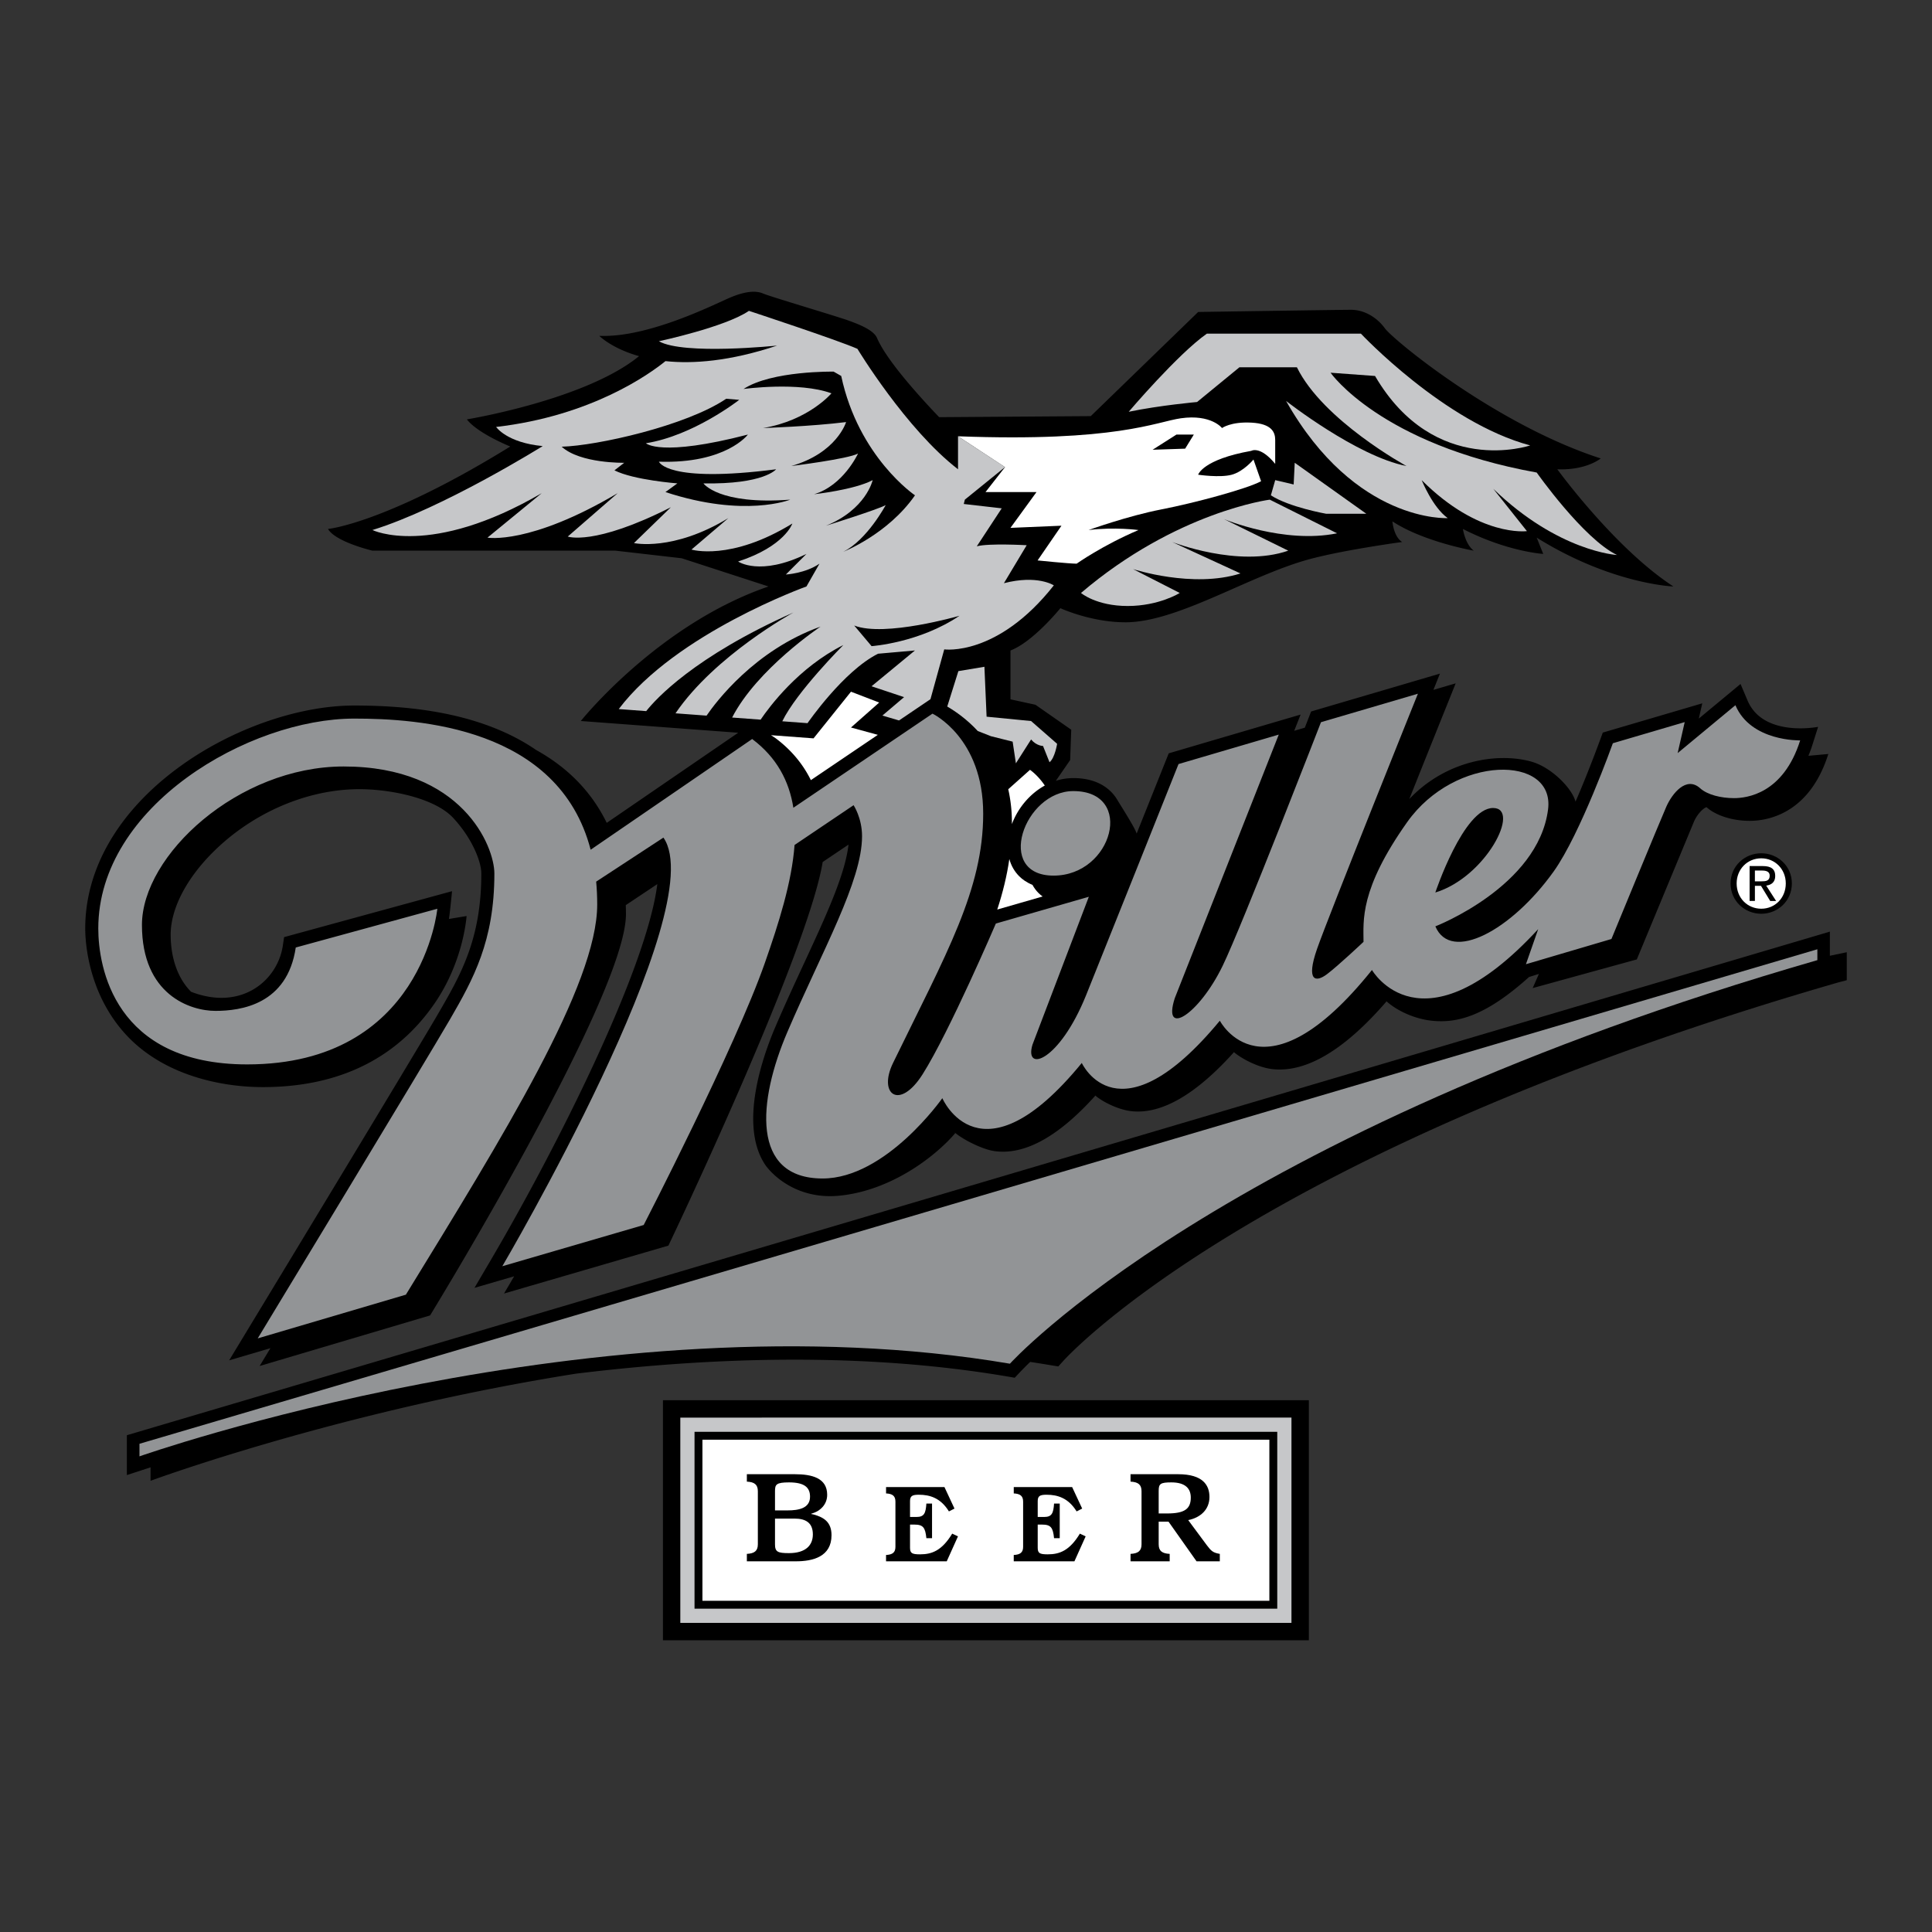 <svg xmlns="http://www.w3.org/2000/svg" width="2500" height="2500" viewBox="0 0 192.756 192.756"><rect x="0" y="0" width="192.756" height="192.756" fill="#333333" stroke="none"/><g fill-rule="evenodd" clip-rule="evenodd"><path fill="#fff" fill-opacity="0" d="M0 0h192.756v192.756H0V0z"/><path d="M180.426 75.408c.148-.36.289-.741.416-1.148l.551-1.742s-5.506 1.096-7.057-2.669l-.682-1.609-4.164 3.453.346-1.521-9.926 2.919s-1.32 3.683-2.719 6.888c-.361-1.349-2.414-3.442-4.432-3.999-3.359-.927-8.494-.121-12.152 3.741 1.949-4.885 3.59-8.962 3.627-9.057l1-2.487-2.223.653.654-1.623-12.855 3.778-.627 1.616-1.059.311.639-1.619-13.158 3.867-3.203 8.013c-.086-.465-1.76-3.081-1.916-3.35-.473-.819-1.674-2.193-4.402-2.193a5.76 5.76 0 0 0-1.742.272l1.426-2.068.109-3.031-3.572-2.49-2.49-.541V64.9c2.273-.866 4.979-4.222 4.979-4.222s3.031 1.408 6.496 1.408c5.195 0 12.34-4.655 18.295-6.279 3.471-.947 9.309-1.732 9.309-1.732-.865-.542-.973-2.057-.973-2.057 3.139 2.057 8.117 2.922 8.117 2.922-.865-.649-1.082-2.165-1.082-2.165 4.439 2.273 8.012 2.49 8.012 2.49l-.65-1.624c7.469 4.655 13.641 4.872 13.641 4.872-5.846-3.789-11.584-11.691-11.584-11.691 2.924.108 4.33-1.083 4.33-1.083-10.393-3.355-20.676-11.8-21.541-12.99-.867-1.19-2.166-1.84-3.357-1.84-1.189 0-15.264.216-15.264.216l-10.717 10.392-15.128.105c-2.091-2.189-5.262-5.717-6.197-7.899-.325-.758-1.624-1.299-2.815-1.732s-7.794-2.382-8.552-2.706c-.758-.325-1.84-.217-3.356.433s-8.119 4.005-12.99 3.789c0 0 1.227 1.251 3.971 2.026-5.347 4.371-17.178 6.309-17.178 6.309 1.083 1.407 4.33 2.706 4.33 2.706-12.449 7.686-18.187 8.227-18.187 8.227.757 1.299 4.438 2.165 4.438 2.165h24.249l6.603.758 8.661 2.815C65.632 62.3 57.947 71.935 57.947 71.935l15.703 1.171-13.116 8.991c-1.495-3.066-3.852-5.5-7.049-7.273-1.385-.952-2.959-1.756-4.724-2.408-3.689-1.363-8.08-2.026-13.422-2.026-5.588 0-12.279 2.352-17.46 6.136-6.046 4.415-9.375 10.134-9.375 16.104 0 1.965.543 6.793 4.089 10.624 3.676 3.971 9.339 5.207 13.633 5.207 9.617 0 14.549-4.592 17.133-8.35 2.868-4.171 3.177-8.546 3.193-8.718l-1.764.292c.097-.528.312-2.772.312-2.772l-16.756 4.585-.124.839c-.52 3.51-4.157 6.555-9.157 4.612-1.264-1.264-2.035-3.262-2.035-5.701 0-2.544 1.529-5.533 4.196-8.2 3.952-3.952 9.421-6.312 14.629-6.312 3.108 0 7.533.884 9.375 2.879 1.966 2.13 2.794 4.433 2.794 5.533 0 6.551-2.065 10.119-4.252 13.896-2.286 3.947-19.002 31.531-19.17 31.809l-1.738 2.869 4.119-1.215-1.078 1.779 17.006-5.045S62.451 99.389 62.451 91.21c0-.303-.007-.605-.017-.905l3.147-2.098c-1.052 8.427-10.004 26.255-16.587 37.462l-1.657 2.822 3.959-1.154-1.01 1.719 16.401-4.781s13.884-29.066 15.391-38.272l2.576-1.736c-.327 2.973-2.253 7.132-4.452 11.88-.933 2.015-1.898 4.099-2.842 6.302-1.195 2.787-3.688 9.709-1.035 13.734.49.742 2.946 3.545 7.412 3.111 5.005-.484 9.409-3.732 11.565-6.232-.081-.041-.159-.092.018-.02.068.045.084.061.074.061.785.629 2.613 1.572 3.822 1.742 2.982.422 6.357-1.404 10.062-5.529-.047-.023-.092-.047.006-.008.064.035.055.033.025.021.711.604 2.209 1.352 3.457 1.518 3.01.398 6.482-1.576 10.338-5.863-.047-.023-.092-.049.006-.008.064.037.055.035.025.021.799.66 2.438 1.533 3.885 1.678 3.344.334 7.143-1.941 11.311-6.762-.057-.027-.111-.061.006-.006.076.045.062.041.027.023 1.072.947 2.785 1.719 4.436 1.902 2.715.307 5.545-.574 9.754-4.357.008-.008.004-.004 0 0l.982-.305-.621 1.412 10.389-2.86s.287-.695 5.705-13.753c.402-.906 1.053-1.4 1.252-1.435.916.825 2.566 1.363 4.307 1.363 1.725 0 5.943-.65 7.844-6.67l-1.986.181z"/><path d="M54.049 49.202l-5.413 4.438s4.222.758 12.99-4.438l-4.979 4.33s2.598.975 10.284-2.923l-3.681 3.573s3.897.866 9.418-2.49l-3.68 3.139s3.897 1.191 10.067-2.598c0 0-.758 2.273-5.413 3.789 0 0 2.165 1.515 6.82-.758l-2.057 2.057s1.948-.108 3.355-1.083l-1.299 2.274s-12.99 4.655-18.728 12.232l2.74.205c.949-1.201 4.796-5.442 14.688-9.839 0 0-7.833 4.273-11.765 10.058l3.099.231c.915-1.337 4.799-6.535 11.372-8.882 0 0-6.324 4.216-8.822 9.072l2.842.212c.9-1.326 3.81-5.223 8.253-7.444 0 0-4.666 4.667-6.09 7.606l2.518.188s3.572-5.196 7.036-6.928l3.681-.325-4.33 3.572 3.247 1.083-2.165 1.84 1.66.488 3.136-2.121 1.375-4.97s5.305.757 10.934-6.387c0 0-1.623-1.083-4.98-.217l2.273-3.789s-3.789-.216-4.979.108l2.488-3.789-3.788-.433.108-.433 4.005-3.247-4.686-3.077v3.293c-5.196-4.005-10.037-12.016-10.037-12.016-1.949-.866-10.825-3.789-10.825-3.789-2.381 1.624-8.985 3.031-8.985 3.031 2.489 1.407 11.799.433 11.799.433-4.725 1.575-8.396 1.839-11.141 1.551-1.553 1.261-7.36 5.467-16.896 6.567 0 0 1.056 1.57 4.648 1.91 0 0-9.953 6.209-16.989 8.374.005.002 5.742 2.817 16.892-3.678z" fill="#c6c7c9"/><path d="M95.598 43.538c.027.026.012.012 0 0z" fill="#c6c7c9"/><path d="M80.901 77.834c-.801-1.625-1.973-3.023-3.511-4.176l-.465-.308 4.242.316 3.735-4.655 2.814 1.083-2.814 2.49 2.68.731-6.681 4.519zM100.957 82.223v-.002a15.095 15.095 0 0 0-.363-3.478l2.17-1.937c.67.488 1.17 1.114 1.477 1.567-1.518.833-2.696 2.272-3.284 3.85z" fill="#fff"/><path d="M152.555 97.477c-.008.005-.004.002 0 0zM95.303 113.062a.478.478 0 0 0 .092.041c-.024-.02-.052-.041-.074-.061a.09.09 0 0 1-.018.02z"/><path d="M99.496 90.746c.555-1.698.963-3.357 1.205-5.042.182.667.516 1.252.992 1.727.293.291.719.61 1.314.851.164.3.365.576.609.819.113.112.248.228.404.342l-4.524 1.303z" fill="#fff"/><path d="M138.332 99.914a.184.184 0 0 0 .033.018.298.298 0 0 0-.027-.023l-.006.005zM109.279 109.316c.012.004.021.01.031.014l-.025-.021c-.002.002-.004.003-.006.007zM123.105 104.984c.012.004.021.01.031.014a.252.252 0 0 1-.025-.021l-.006.007zM182.57 95.357l-.004.001v-2.41l-169.91 50.245v3.977l2.364-.773v1.342c.282-.1 18.866-6.949 42.432-10.686 13.545-1.658 28.704-2.162 43.09.285l.701.119s.848-.924 1.539-1.578c.703.104 2.803.451 2.803.451l.479-.527c.207-.225 18.639-20.836 77.367-37.793l.82-.215v-2.791l-1.681.353z"/><path d="M100.273 46.604l-1.949 2.49h5.088l-2.598 3.572 5.088-.216-2.381 3.464s3.139.324 3.896.324c0 0 2.598-1.84 6.17-3.355 0 0-2.381-.324-4.979 0 0 0 3.896-1.407 7.252-2.057s8.553-2.057 9.959-2.814l-.758-2.165s-.975 1.19-2.164 1.515c-1.191.325-3.357 0-3.357 0s.434-1.515 5.305-2.381c0 0 .867-.542 2.383 1.299v-2.382c0-.758-.326-1.624-2.383-1.732s-2.922.541-2.922.541-1.084-1.407-4.113-.974c-2.451.35-6.467 2.389-22.223 1.795l4.686 3.076z" fill="#fff"/><path d="M70.179 48.228c6.062.108 7.253-1.407 7.253-1.407-10.934 1.407-11.691-.758-11.691-.758 6.711.217 8.876-2.706 8.876-2.706-8.768 2.273-10.175.866-10.175.866 4.763-.758 9.31-4.33 9.31-4.33l-1.299-.108c-4.005 2.707-12.917 4.692-16.415 4.783 1.854 1.693 6.239 1.604 6.239 1.604l-.974.757c1.948.975 6.278 1.299 6.278 1.299l-1.19.866c7.902 2.598 12.449.757 12.449.757-7.146.542-8.661-1.623-8.661-1.623z"/><path d="M112.613 41.083s4.871-5.738 7.795-7.794h15.371s8.336 8.877 16.889 11.15c0 0-9.527 3.248-15.48-6.928l-4.439-.325s4.98 7.145 20.568 9.959c0 0 4.654 6.604 8.012 8.228 0 0-5.846-.325-12.342-6.604l3.355 4.222s-4.762.649-10.5-5.088c0 0 1.082 2.706 2.598 3.789 0 0-9.201.541-16.129-11.691 0 0 7.037 5.521 12.016 6.495 0 0-8.336-4.547-10.934-9.851h-5.736l-4.223 3.464s-3.68.325-6.821.974z" fill="#c6c7c9"/><path d="M127.229 47.903l1.84.433.107-2.165 7.145 5.088h-4.004s-3.682-.65-5.521-1.84l.433-1.516zM126.686 49.851s-9.309 1.191-18.836 9.31c0 0 1.516 1.299 4.656 1.299 3.139 0 5.195-1.299 5.195-1.299l-4.654-2.381s5.953 1.948 10.717.433l-6.82-3.139s6.604 2.598 11.584.866l-6.387-3.139s5.953 2.49 11.258 1.407l-6.713-3.357z" fill="#c6c7c9"/><path d="M85.226 62.409l1.732 2.057s4.763-.324 8.768-3.031c.001 0-7.469 2.164-10.5.974zM84.144 55.047s4.438-1.732 7.145-5.629c0 0-5.629-3.789-7.361-11.908l-.758-.433s-6.171-.108-8.985 1.732c0 0 5.521-.758 8.769.433 0 0-2.273 2.706-6.82 3.464 0 0 4.817-.162 8.281-.595 0 0-.92 3.085-5.467 4.384 0 0 5.683-.704 6.658-1.245 0 0-1.461 3.194-4.384 4.06 0 0 4.005-.433 5.845-1.407 0 0-.649 2.923-4.654 4.547 0 0 5.196-1.624 5.954-2.057-.002 0-1.842 3.464-4.223 4.654zM114.996 44.872l2.381-1.516h1.732l-.867 1.407-3.246.109z"/><path d="M107.084 78.927c6.184 0 3.936 8.433-1.967 8.433s-2.951-8.433 1.967-8.433z" fill="#929496"/><path d="M179.604 73.868c-1.686 5.341-5.34 5.762-6.605 5.762-1.264 0-2.635-.319-3.373-.984-1.404-1.265-2.811.562-3.373 1.827-.562 1.265-5.48 13.211-5.48 13.211l-8.531 2.517 1.223-3.5c-11.664 12.649-16.584 4.075-16.584 4.075-10.82 13.492-15.178 5.061-15.178 5.061-10.119 12.227-13.773 4.215-13.773 4.215-10.119 12.369-13.914 3.514-13.914 3.514s-5.622 8.012-11.946 8.012c-7.167 0-6.465-7.73-3.513-14.617 3.486-8.133 7.449-15.037 7.449-19.534 0-1.827-.844-3.092-.844-3.092l-5.889 3.969c-.275 3.723-1.573 7.794-2.965 11.772-2.951 8.433-12.087 26.142-12.087 26.142l-14.105 4.113s20.992-35.736 16.073-42.763l-6.71 4.393c.068.729.104 1.488.104 2.284 0 8.011-9.391 23.114-19.089 38.925l-14.782 4.361s16.865-27.826 19.184-31.832c2.319-4.006 4.427-7.8 4.427-14.546 0-2.74-3.232-10.681-15.038-10.681-10.54 0-20.124 8.854-20.124 15.811 0 6.958 4.805 8.573 7.335 8.573s7.168-.633 8.011-6.324l14.125-3.865s-1.476 15.529-18.973 15.529c-13.281 0-14.854-9.768-14.854-13.561 0-12.227 15.064-20.941 25.535-20.941 6.333 0 20.397.826 23.588 13.084l16.115-11.047c2.464 1.849 3.69 4.204 4.11 6.859l13.879-9.389s5.06 2.389 5.06 9.979-3.654 13.914-8.995 24.875c-1.514 3.109.635 4.783 2.951 1.125 2.67-4.217 7.307-15.038 7.307-15.038l9.277-2.67-5.623 14.757c-.842 2.811 2.672 1.688 5.342-4.918 1.867-4.623 9.229-23.08 9.229-23.08l10.002-2.939-10.377 26.3c-1.264 3.934 2.389 1.686 4.779-3.234 1.922-3.957 9.809-24.303 9.809-24.303l9.67-2.842s-8.939 22.227-10.062 25.459c-1.125 3.232-.141 3.373.984 2.529 1.123-.844 3.652-3.232 3.652-3.232 0-2.108-.42-5.2 4.357-11.946 4.779-6.746 14.758-6.746 14.055-1.265-.988 7.699-11.244 11.665-11.244 11.665 1.547 3.654 7.59.422 11.807-5.481 2.666-3.734 5.902-12.789 5.902-12.789l7.168-2.108-.703 3.092 5.762-4.778c1.545 3.649 6.463 3.509 6.463 3.509z" fill="#929496"/><path d="M148.967 80.614c-2.953 0-5.764 8.433-5.764 8.433 5.061-1.547 8.574-8.433 5.764-8.433z"/><path d="M181.318 94.709L13.915 144.047v1.254s45.947-16.199 86.845-9.244c0 0 20.688-22.979 80.559-40.264v-1.084h-.001z" fill="#929496"/><path d="M97.551 72.934l1.314.517 2.166.542.324 2.165 1.516-2.382c.541.65 1.191.65 1.191.65l.648 1.624c.541-.433.758-1.84.758-1.84l-2.598-2.273-4.438-.433-.217-4.98-2.599.434-1.11 3.533c.873.51 1.987 1.301 3.045 2.443z" fill="#c6c7c9"/><path d="M130.584 163.65v-23.949H66.142v23.949h64.442z"/><path fill="#c6c7c9" d="M128.85 161.916v-20.482H67.875v20.482h60.975z"/><path d="M127.432 160.498v-17.646H69.293v17.646h58.139z"/><path fill="#fff" d="M126.645 159.711v-16.072H70.082v16.072h56.563z"/><path d="M74.514 155.031c.753-.037 1.097-.293 1.097-.957v-5.295c0-.664-.344-.92-1.097-.957v-.74h4.785c1.723 0 3.229.383 3.229 2.055 0 1.008-.74 1.582-1.29 1.785l-.306.104v.025l.242.051c1.021.281 1.787.752 1.787 2.066 0 2.145-1.863 2.604-3.547 2.604h-4.9v-.741z"/><path d="M77.322 154.088c0 .752.293.867 1.391.867 1.71 0 2.386-.816 2.386-1.863 0-1.148-.689-1.582-1.825-1.582h-1.952v2.578zM77.322 150.693h1.263c1.084 0 2.233-.205 2.233-1.365 0-.869-.485-1.43-2.093-1.43-1.302 0-1.403.217-1.403.893v1.902z" fill="#fff"/><path d="M88.402 155.141c.642-.031.935-.25.935-.814v-4.512c0-.566-.293-.783-.935-.816v-.631h5.827l1 2.143-.555.283c-.815-1.326-1.88-1.664-3-1.664-.674 0-.88.131-.88.652v1.566h.642c.761 0 .924-.359.989-1.338h.565v3.457h-.565c-.109-1.055-.315-1.359-1.196-1.359h-.435v2.305c0 .545.185.664 1 .664 1.196 0 2.185-.381 3.207-2.066l.576.273-1.12 2.488h-6.056v-.631h.001zM101.143 155.141c.641-.031.934-.25.934-.814v-4.512c0-.566-.293-.783-.934-.816v-.631h5.826l1 2.143-.555.283c-.814-1.326-1.881-1.664-3-1.664-.674 0-.881.131-.881.652v1.566h.643c.76 0 .924-.359.988-1.338h.566v3.457h-.566c-.107-1.055-.314-1.359-1.195-1.359h-.436v2.305c0 .545.186.664 1 .664 1.197 0 2.186-.381 3.207-2.066l.576.273-1.119 2.488h-6.055v-.631h.001zM112.793 155.031c.754-.037 1.098-.293 1.098-.957v-5.295c0-.664-.344-.92-1.098-.957v-.74h4.748c2.488 0 3.127 1.109 3.127 2.271 0 1.275-.92 2.066-2.119 2.309l1.863 2.514c.434.574.613.74 1.289.855v.74h-2.322l-2.795-3.955h-.982v2.258c0 .664.344.92 1.098.957v.74h-3.906v-.74h-.001z"/><path d="M115.602 150.998h.842c1.748 0 2.361-.459 2.361-1.582 0-.879-.512-1.518-1.939-1.518-1.098 0-1.264.141-1.264.842v2.258z" fill="#fff"/><path d="M172.66 88.14c0-1.732 1.404-3.009 3.064-3.009 1.645 0 3.051 1.277 3.051 3.009 0 1.749-1.406 3.026-3.051 3.026-1.66 0-3.064-1.278-3.064-3.026z"/><path d="M175.725 90.663c1.365 0 2.443-1.07 2.443-2.523 0-1.428-1.078-2.506-2.443-2.506-1.381 0-2.459 1.078-2.459 2.506 0 1.453 1.078 2.523 2.459 2.523z" fill="#fff"/><path d="M175.086 89.888h-.527v-3.48h1.326c.822 0 1.229.304 1.229.99 0 .622-.391.894-.9.958l.988 1.533h-.59l-.918-1.509h-.607v1.508h-.001z"/><path d="M175.717 87.932c.447 0 .846-.032.846-.566 0-.431-.391-.511-.758-.511h-.719v1.077h.631z" fill="#fff"/></g></svg>
